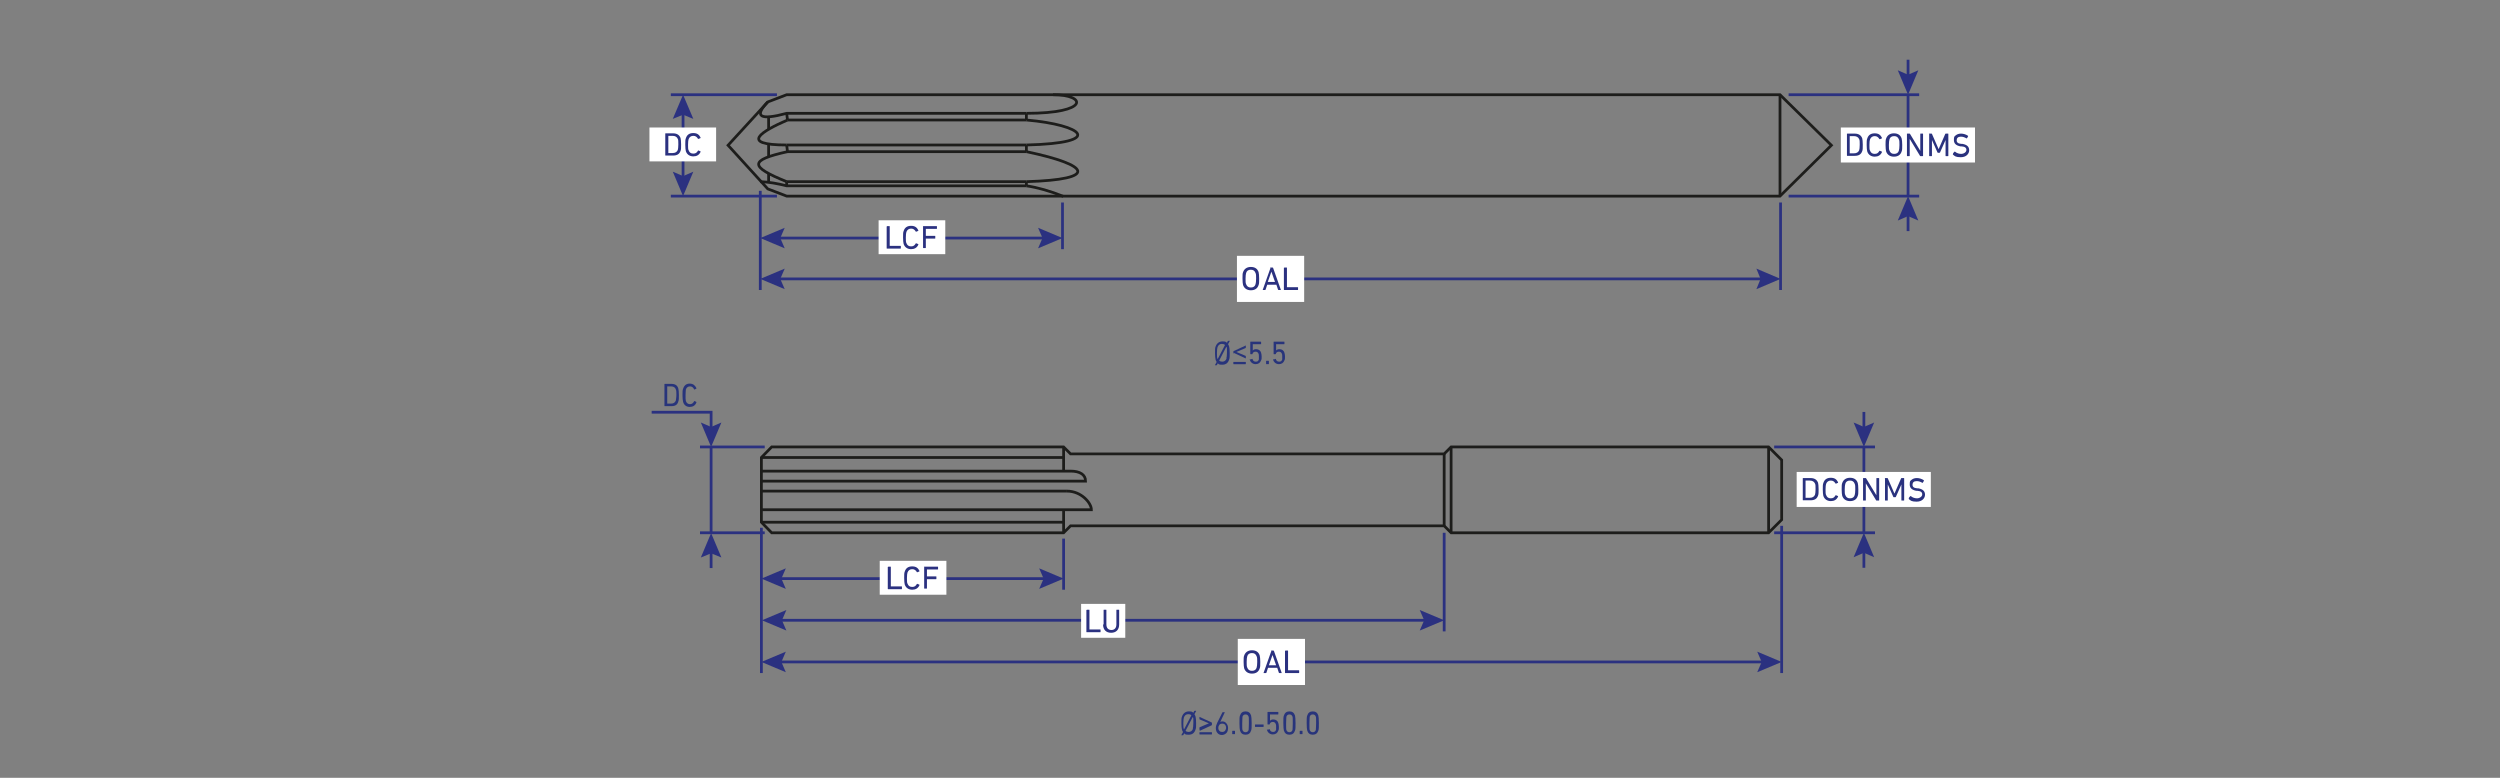<?xml version="1.0" encoding="UTF-8"?>
<svg id="_Слой_1" data-name="Слой_1" xmlns="http://www.w3.org/2000/svg" version="1.1" viewBox="0 0 900 280">
  <rect x="0" y="0" width="900" height="280" fill="#808080" stroke="none"/>
  <!-- Generator: Adobe Illustrator 29.1.0, SVG Export Plug-In . SVG Version: 2.1.0 Build 142)  -->
  <defs>
    <style>
      .st0, .st1, .st2, .st3 {
        stroke-miterlimit: 10;
      }

      .st0, .st4 {
        fill: #2b3180;
      }

      .st0, .st2 {
        stroke: #2b3180;
      }

      .st1 {
        stroke: #ffed00;
      }

      .st1, .st2, .st3 {
        fill: none;
      }

      .st5 {
        fill: #2a327e;
      }

      .st6 {
        isolation: isolate;
      }

      .st7 {
        fill: #fff;
      }

      .st8 {
        fill: #28347b;
      }

      .st3 {
        stroke: #1d1d1b;
      }
    </style>
  </defs>
  <path class="st1" d="M2104.7-412.7"/>
  <path class="st1" d="M2080.2-427.7"/>
  <g class="st6">
    <path class="st8" d="M239.2,138.3c0,0,0-.1.1-.1h2.5c1.3,0,2.1.6,2.4,1.7.1.4.2,1.2.2,2.3s0,1.9-.2,2.3c-.3,1.2-1.1,1.7-2.4,1.7h-2.5c0,0-.1,0-.1-.1v-7.9ZM240.2,145.3s0,0,0,0h1.4c.9,0,1.4-.4,1.7-1.1,0-.3.2-1,.2-2s0-1.6-.2-2c-.2-.7-.8-1.1-1.7-1.1h-1.4s0,0,0,0v6Z"/>
    <path class="st8" d="M245.7,142.3c0-1.1,0-1.9.2-2.3.4-1.3,1.2-1.9,2.4-1.9s1.9.6,2.4,1.6c0,0,0,.1,0,.2l-.6.3c0,0-.1,0-.2,0-.3-.7-.8-1.1-1.5-1.1s-1.3.4-1.5,1.2c0,.3-.1,1-.1,2s0,1.7.1,2c.2.8.8,1.2,1.5,1.2s1.2-.4,1.5-1.1c0,0,0,0,.2,0l.6.3c0,0,0,0,0,.2-.4,1.1-1.3,1.6-2.4,1.6s-2.1-.6-2.4-1.9c-.1-.4-.2-1.2-.2-2.3Z"/>
  </g>
  <line class="st2" x1="382.9" y1="193.9" x2="382.9" y2="212.3"/>
  <g>
    <line class="st2" x1="280.1" y1="208.3" x2="376.9" y2="208.3"/>
    <polygon class="st4" points="282.9 212 281.3 208.3 282.9 204.6 274.1 208.3 282.9 212"/>
    <polygon class="st4" points="374.1 212 375.7 208.3 374.1 204.6 382.9 208.3 374.1 212"/>
  </g>
  <line class="st2" x1="274.1" y1="190" x2="274.1" y2="242.3"/>
  <g>
    <line class="st2" x1="280.3" y1="223.3" x2="514" y2="223.3"/>
    <polygon class="st4" points="283.1 227 281.5 223.3 283.1 219.6 274.3 223.3 283.1 227"/>
    <polygon class="st4" points="511.1 227 512.7 223.3 511.1 219.6 519.9 223.3 511.1 227"/>
  </g>
  <line class="st2" x1="519.9" y1="191.8" x2="519.9" y2="227.3"/>
  <line class="st2" x1="641.4" y1="189.3" x2="641.4" y2="242.3"/>
  <g>
    <line class="st2" x1="280.1" y1="238.3" x2="635.4" y2="238.3"/>
    <polygon class="st4" points="282.9 242 281.3 238.3 282.9 234.6 274.1 238.3 282.9 242"/>
    <polygon class="st4" points="632.6 242 634.2 238.3 632.6 234.6 641.4 238.3 632.6 242"/>
  </g>
  <line class="st0" x1="638.7" y1="191.8" x2="675" y2="191.8"/>
  <line class="st2" x1="671" y1="160.9" x2="671" y2="191.8"/>
  <line class="st2" x1="275.3" y1="191.8" x2="252" y2="191.8"/>
  <line class="st2" x1="275.3" y1="160.9" x2="252" y2="160.9"/>
  <line class="st2" x1="256" y1="160.9" x2="256" y2="191.9"/>
  <g>
    <line class="st2" x1="256" y1="197.9" x2="256" y2="204.5"/>
    <polygon class="st4" points="252.3 200.7 256 199.2 259.7 200.7 256 191.9 252.3 200.7"/>
  </g>
  <g>
    <polyline class="st2" points="234.6 148.4 256 148.4 256 154.9"/>
    <polygon class="st4" points="252.3 152.1 256 153.7 259.7 152.1 256 160.9 252.3 152.1"/>
  </g>
  <line class="st0" x1="638.7" y1="160.9" x2="675" y2="160.9"/>
  <g>
    <rect class="st7" x="445.6" y="230" width="24.2" height="16.6"/>
    <g>
      <path class="st4" d="M447.9,240.6c-.1-.4-.2-1.2-.2-2.3s0-1.9.2-2.3c.4-1.2,1.4-1.9,2.8-1.9s2.4.6,2.8,1.9c.1.4.2,1.2.2,2.3s0,1.9-.2,2.3c-.4,1.3-1.4,1.9-2.8,1.9s-2.4-.7-2.8-1.9ZM452.4,240.3c.1-.4.2-1,.2-2s0-1.6-.2-2c-.3-.8-.8-1.2-1.7-1.2s-1.5.4-1.7,1.2c-.1.4-.2,1-.2,2s0,1.6.2,2c.3.8.8,1.2,1.7,1.2s1.5-.4,1.7-1.2Z"/>
      <path class="st4" d="M457.5,234.3c0,0,0-.1.1-.1h.8c0,0,.1,0,.2.1l2.8,7.9c0,0,0,.1,0,.1h-.8c0,0-.1,0-.2-.1l-.6-1.8h-3.3l-.6,1.8c0,0,0,.1-.2.1h-.8c0,0-.1,0,0-.1l2.8-7.9ZM456.8,239.5h2.6l-1.3-3.7h0l-1.3,3.7Z"/>
      <path class="st4" d="M462.7,234.3c0,0,0-.1.1-.1h.8c0,0,.1,0,.1.1v7s0,0,0,0h3.9c0,0,.1,0,.1.1v.8c0,0,0,.1-.1.1h-4.9c0,0-.1,0-.1-.1v-7.9Z"/>
    </g>
  </g>
  <g>
    <rect class="st7" x="316.7" y="201.9" width="24" height="12.2"/>
    <g>
      <path class="st4" d="M319.7,204.1c0,0,0-.1.1-.1h.8c0,0,.1,0,.1.1v7s0,0,0,0h3.9c0,0,.1,0,.1.1v.8c0,0,0,.1-.1.1h-4.9c0,0-.1,0-.1-.1v-7.9Z"/>
      <path class="st4" d="M325.5,208.1c0-1.1,0-1.9.2-2.3.4-1.3,1.3-1.9,2.7-1.9s2.1.6,2.6,1.6c0,0,0,.1,0,.2l-.7.3c0,0-.1,0-.2,0-.4-.7-.9-1.1-1.7-1.1s-1.4.4-1.7,1.2c-.1.3-.2,1-.2,2s0,1.7.2,2c.3.8.8,1.2,1.7,1.2s1.3-.4,1.7-1.1c0,0,0,0,.2,0l.7.3c0,0,0,0,0,.2-.5,1.1-1.4,1.6-2.6,1.6s-2.3-.6-2.7-1.9c-.1-.4-.2-1.2-.2-2.3Z"/>
      <path class="st4" d="M332.6,204.1c0,0,0-.1.1-.1h4.9c0,0,.1,0,.1.1v.8c0,0,0,.1-.1.1h-3.9s0,0,0,0v2.5s0,0,0,0h3.3c0,0,.1,0,.1.1v.8c0,0,0,.1-.1.1h-3.3s0,0,0,0v3.3c0,0,0,.1-.1.1h-.8c0,0-.1,0-.1-.1v-7.9Z"/>
    </g>
  </g>
  <g>
    <rect class="st7" x="646.8" y="169.9" width="48.3" height="12.6"/>
    <g>
      <path class="st5" d="M649,172.2c0,0,0-.1.1-.1h2.7c1.4,0,2.3.6,2.7,1.7.1.4.2,1.2.2,2.3s0,1.9-.2,2.3c-.4,1.2-1.3,1.7-2.7,1.7h-2.7c0,0-.1,0-.1-.1v-7.9ZM650,179.2s0,0,0,0h1.5c1,0,1.6-.4,1.9-1.1.1-.3.2-1,.2-2s0-1.7-.2-2c-.3-.7-.9-1.1-1.9-1.1h-1.5s0,0,0,0v6Z"/>
      <path class="st5" d="M656.2,176.2c0-1.1,0-1.9.2-2.3.4-1.3,1.3-1.9,2.7-1.9s2.1.6,2.6,1.6c0,0,0,.1,0,.2l-.7.3c0,0-.1,0-.2,0-.4-.7-.9-1.1-1.7-1.1s-1.4.4-1.7,1.2c-.1.3-.2,1-.2,2s0,1.7.2,2c.3.8.8,1.2,1.7,1.2s1.3-.4,1.7-1.1c0,0,0,0,.2,0l.7.3c0,0,0,0,0,.2-.5,1.1-1.4,1.6-2.6,1.6s-2.3-.6-2.7-1.9c-.1-.4-.2-1.2-.2-2.3Z"/>
      <path class="st5" d="M663.2,178.5c-.1-.4-.2-1.2-.2-2.3s0-1.9.2-2.3c.4-1.2,1.4-1.9,2.8-1.9s2.4.6,2.8,1.9c.1.4.2,1.2.2,2.3s0,1.9-.2,2.3c-.4,1.3-1.4,1.9-2.8,1.9s-2.4-.7-2.8-1.9ZM667.7,178.2c.1-.4.2-1,.2-2s0-1.6-.2-2c-.3-.8-.8-1.2-1.7-1.2s-1.5.4-1.7,1.2c-.1.4-.2,1-.2,2s0,1.6.2,2c.3.8.8,1.2,1.7,1.2s1.5-.4,1.7-1.2Z"/>
      <path class="st5" d="M670.7,172.2c0,0,0-.1.1-.1h.8c0,0,.2,0,.2.1l3.7,6.1h0v-6.1c0,0,0-.1.1-.1h.8c0,0,.1,0,.1.1v7.9c0,0,0,.1-.1.1h-.8c0,0-.2,0-.2-.1l-3.7-6.1h0v6.1c0,0,0,.1-.1.1h-.8c0,0-.1,0-.1-.1v-7.9Z"/>
      <path class="st5" d="M678.5,172.2c0,0,0-.1.1-.1h.8c0,0,.2,0,.2.1l2.4,5.5h0l2.4-5.5c0,0,0-.1.2-.1h.8c0,0,.1,0,.1.1v7.9c0,0,0,.1-.1.1h-.8c0,0-.1,0-.1-.1v-5.7h0l-2,4.5c0,0-.1.1-.2.1h-.5c-.1,0-.2,0-.2-.1l-2-4.5h0v5.7c0,0,0,.1-.1.1h-.8c0,0-.1,0-.1-.1v-7.9Z"/>
      <path class="st5" d="M687.2,179.4c0,0,0-.1,0-.2l.5-.6c0,0,.1,0,.2,0,.7.6,1.5.8,2.3.8s1.8-.6,1.8-1.4-.5-1.2-1.7-1.3h-.4c-1.6-.3-2.4-1-2.4-2.3s.2-1.3.7-1.7c.5-.4,1.1-.6,1.9-.6s1.8.3,2.5.8c0,0,0,.1,0,.2l-.4.7c0,0-.1,0-.2,0-.7-.4-1.3-.6-2-.6-1,0-1.5.5-1.5,1.3s.5,1.2,1.7,1.3h.4c1.6.3,2.4,1,2.4,2.3s-1.1,2.5-3,2.5-2.2-.4-2.9-1Z"/>
    </g>
  </g>
  <g>
    <rect class="st7" x="389.2" y="217.4" width="15.9" height="12.2"/>
    <g>
      <path class="st4" d="M391.2,219.6c0,0,0-.1.1-.1h.8c0,0,.1,0,.1.1v7s0,0,0,0h3.9c0,0,.1,0,.1.1v.8c0,0,0,.1-.1.1h-4.9c0,0-.1,0-.1-.1v-7.9Z"/>
      <path class="st4" d="M397.3,224.8v-5.2c0,0,0-.1.1-.1h.8c0,0,.1,0,.1.1v5.2c0,1.3.7,2,1.8,2s1.8-.7,1.8-2v-5.2c0,0,0-.1.1-.1h.8c0,0,.1,0,.1.1v5.2c0,1.9-1.1,3-2.9,3s-2.9-1.1-2.9-3Z"/>
    </g>
  </g>
  <g>
    <line class="st3" x1="519.9" y1="163.4" x2="519.9" y2="189.3"/>
    <polygon class="st3" points="382.9 191.8 385.4 189.3 519.9 189.3 522.4 191.8 636.7 191.8 641.4 187.1 641.4 165.6 636.7 160.9 522.4 160.9 519.9 163.4 385.4 163.4 382.9 160.9 277.8 160.9 274.1 164.7 274.1 176.3 274.1 188 277.8 191.8 382.9 191.8"/>
    <line class="st3" x1="522.4" y1="160.9" x2="522.4" y2="191.8"/>
    <line class="st3" x1="382.9" y1="160.9" x2="382.9" y2="169.6"/>
    <line class="st3" x1="274.1" y1="164.7" x2="382.9" y2="164.7"/>
    <path class="st3" d="M274.1,169.6h111.3c3.4,0,5.4,1.3,5.4,3.6h-116.6"/>
    <line class="st3" x1="274.1" y1="176.8" x2="384.1" y2="176.8"/>
    <path class="st3" d="M384.1,176.8c5.2,0,8.8,4.3,8.8,6.7h-118.9"/>
    <line class="st3" x1="382.9" y1="191.8" x2="382.9" y2="183.5"/>
    <line class="st3" x1="274.1" y1="188" x2="382.9" y2="188"/>
    <line class="st3" x1="636.7" y1="160.9" x2="636.7" y2="191.8"/>
  </g>
  <g>
    <line class="st2" x1="671" y1="197.8" x2="671" y2="204.4"/>
    <polygon class="st4" points="667.3 200.6 671 199 674.7 200.6 671 191.8 667.3 200.6"/>
  </g>
  <g>
    <line class="st2" x1="671" y1="154.9" x2="671" y2="148.3"/>
    <polygon class="st4" points="674.7 152.1 671 153.7 667.3 152.1 671 160.9 674.7 152.1"/>
  </g>
  <path class="st3" d="M283.2,34.1"/>
  <path class="st3" d="M276.4,36.7"/>
  <path class="st3" d="M369.5,40.8h-86.3c-9.6,2.6-11.9,1.2-6.8-4.1"/>
  <path class="st3" d="M379.1,34.1c12.1,0,13.2,6.7-9.6,6.7"/>
  <line class="st3" x1="283.2" y1="40.8" x2="283.5" y2="43.2"/>
  <path class="st3" d="M283.2,52.2c-17.2,0-9.1-4.9.3-9"/>
  <line class="st3" x1="283.2" y1="52.2" x2="283.5" y2="54.6"/>
  <path class="st3" d="M283.2,65.4c-13.3-5.4-13.7-7.7.3-10.8"/>
  <line class="st3" x1="283.2" y1="65.4" x2="283.2" y2="66.9"/>
  <line class="st3" x1="283.2" y1="54.6" x2="369.5" y2="54.6"/>
  <line class="st3" x1="283.5" y1="43.2" x2="369.5" y2="43.2"/>
  <line class="st3" x1="283.2" y1="52.2" x2="369.5" y2="52.2"/>
  <line class="st3" x1="369.5" y1="43.2" x2="369.5" y2="40.8"/>
  <line class="st3" x1="369.5" y1="54.6" x2="369.5" y2="52.2"/>
  <path class="st3" d="M369.5,43.2c20.5,1.8,28.5,8.3,0,9"/>
  <line class="st3" x1="283.2" y1="65.4" x2="369.5" y2="65.4"/>
  <path class="st3" d="M369.5,66.9s-86.3,0-86.3,0c-3.2-.8-6.4-1.4-9.5-1.5"/>
  <line class="st3" x1="369.5" y1="65.4" x2="369.5" y2="66.9"/>
  <path class="st3" d="M369.5,54.6c22.9,4.8,26.4,10,0,10.8"/>
  <path class="st3" d="M369.5,66.9c4.1.6,8.6,1.9,13.3,3.8"/>
  <line class="st3" x1="276.7" y1="42.1" x2="276.7" y2="46.7"/>
  <line class="st3" x1="276.7" y1="51.8" x2="276.7" y2="56.5"/>
  <line class="st3" x1="276.7" y1="62.5" x2="276.7" y2="65.6"/>
  <line class="st3" x1="640.8" y1="34.1" x2="640.8" y2="70.6"/>
  <line class="st2" x1="382.5" y1="72.9" x2="382.5" y2="89.7"/>
  <g>
    <line class="st2" x1="279.7" y1="85.7" x2="376.5" y2="85.7"/>
    <polygon class="st4" points="282.5 89.4 280.9 85.7 282.5 82 273.7 85.7 282.5 89.4"/>
    <polygon class="st4" points="373.7 89.4 375.3 85.7 373.7 82 382.5 85.7 373.7 89.4"/>
  </g>
  <line class="st2" x1="273.7" y1="68.7" x2="273.7" y2="104.4"/>
  <line class="st2" x1="641" y1="72.9" x2="641" y2="104.4"/>
  <g>
    <line class="st2" x1="279.7" y1="100.4" x2="635.1" y2="100.4"/>
    <polygon class="st4" points="282.5 104.1 280.9 100.4 282.5 96.7 273.7 100.4 282.5 104.1"/>
    <polygon class="st4" points="632.3 104.1 633.8 100.4 632.3 96.7 641 100.4 632.3 104.1"/>
  </g>
  <g>
    <rect class="st7" x="445.3" y="92.1" width="24.2" height="16.6"/>
    <g>
      <path class="st4" d="M447.5,102.6c-.1-.4-.2-1.2-.2-2.3s0-1.9.2-2.3c.4-1.2,1.4-1.9,2.8-1.9s2.4.6,2.8,1.9c.1.4.2,1.2.2,2.3s0,1.9-.2,2.3c-.4,1.3-1.4,1.9-2.8,1.9s-2.4-.7-2.8-1.9ZM452,102.3c.1-.4.2-1,.2-2s0-1.6-.2-2c-.3-.8-.8-1.2-1.7-1.2s-1.5.4-1.7,1.2c-.1.4-.2,1-.2,2s0,1.6.2,2c.3.8.8,1.2,1.7,1.2s1.5-.4,1.7-1.2Z"/>
      <path class="st4" d="M457.2,96.4c0,0,0-.1.1-.1h.8c0,0,.1,0,.2.1l2.8,7.9c0,0,0,.1,0,.1h-.8c0,0-.1,0-.2-.1l-.6-1.8h-3.3l-.6,1.8c0,0,0,.1-.2.1h-.8c0,0-.1,0,0-.1l2.8-7.9ZM456.4,101.5h2.6l-1.3-3.7h0l-1.3,3.7Z"/>
      <path class="st4" d="M462.3,96.4c0,0,0-.1.1-.1h.8c0,0,.1,0,.1.1v7s0,0,0,0h3.9c0,0,.1,0,.1.1v.8c0,0,0,.1-.1.1h-4.9c0,0-.1,0-.1-.1v-7.9Z"/>
    </g>
  </g>
  <g>
    <rect class="st7" x="316.3" y="79.3" width="24" height="12.2"/>
    <g>
      <path class="st4" d="M319.3,81.5c0,0,0-.1.1-.1h.8c0,0,.1,0,.1.1v7s0,0,0,0h3.9c0,0,.1,0,.1.1v.8c0,0,0,.1-.1.1h-4.9c0,0-.1,0-.1-.1v-7.9Z"/>
      <path class="st4" d="M325.1,85.5c0-1.1,0-1.9.2-2.3.4-1.3,1.3-1.9,2.7-1.9s2.1.6,2.6,1.6c0,0,0,.1,0,.2l-.7.3c0,0-.1,0-.2,0-.4-.7-.9-1.1-1.7-1.1s-1.4.4-1.7,1.2c-.1.3-.2,1-.2,2s0,1.7.2,2c.3.8.8,1.2,1.7,1.2s1.3-.4,1.7-1.1c0,0,0,0,.2,0l.7.3c0,0,0,0,0,.2-.5,1.1-1.4,1.6-2.6,1.6s-2.3-.6-2.7-1.9c-.1-.4-.2-1.2-.2-2.3Z"/>
      <path class="st4" d="M332.2,81.5c0,0,0-.1.1-.1h4.9c0,0,.1,0,.1.1v.8c0,0,0,.1-.1.1h-3.9s0,0,0,0v2.5s0,0,0,0h3.3c0,0,.1,0,.1.1v.8c0,0,0,.1-.1.1h-3.3s0,0,0,0v3.3c0,0,0,.1-.1.1h-.8c0,0-.1,0-.1-.1v-7.9Z"/>
    </g>
  </g>
  <line class="st0" x1="643.9" y1="70.6" x2="690.9" y2="70.6"/>
  <line class="st2" x1="686.9" y1="34.1" x2="686.9" y2="70.6"/>
  <line class="st0" x1="643.9" y1="34.1" x2="690.9" y2="34.1"/>
  <g>
    <rect class="st7" x="662.7" y="45.9" width="48.3" height="12.6"/>
    <g>
      <path class="st5" d="M664.9,48.2c0,0,0-.1.1-.1h2.7c1.4,0,2.3.6,2.7,1.7.1.4.2,1.2.2,2.3s0,1.9-.2,2.3c-.4,1.2-1.3,1.7-2.7,1.7h-2.7c0,0-.1,0-.1-.1v-7.9ZM665.9,55.2s0,0,0,0h1.5c1,0,1.6-.4,1.9-1.1.1-.3.2-1,.2-2s0-1.7-.2-2c-.3-.7-.9-1.1-1.9-1.1h-1.5s0,0,0,0v6Z"/>
      <path class="st5" d="M672,52.2c0-1.1,0-1.9.2-2.3.4-1.3,1.3-1.9,2.7-1.9s2.1.6,2.6,1.6c0,0,0,.1,0,.2l-.7.3c0,0-.1,0-.2,0-.4-.7-.9-1.1-1.7-1.1s-1.4.4-1.7,1.2c-.1.3-.2,1-.2,2s0,1.7.2,2c.3.8.8,1.2,1.7,1.2s1.3-.4,1.7-1.1c0,0,0,0,.2,0l.7.3c0,0,0,0,0,.2-.5,1.1-1.4,1.6-2.6,1.6s-2.3-.6-2.7-1.9c-.1-.4-.2-1.2-.2-2.3Z"/>
      <path class="st5" d="M679,54.5c-.1-.4-.2-1.2-.2-2.3s0-1.9.2-2.3c.4-1.2,1.4-1.9,2.8-1.9s2.4.6,2.8,1.9c.1.4.2,1.2.2,2.3s0,1.9-.2,2.3c-.4,1.3-1.4,1.9-2.8,1.9s-2.4-.7-2.8-1.9ZM683.6,54.2c.1-.4.2-1,.2-2s0-1.6-.2-2c-.3-.8-.8-1.2-1.7-1.2s-1.5.4-1.7,1.2c-.1.4-.2,1-.2,2s0,1.6.2,2c.3.8.8,1.2,1.7,1.2s1.5-.4,1.7-1.2Z"/>
      <path class="st5" d="M686.5,48.2c0,0,0-.1.1-.1h.8c0,0,.2,0,.2.1l3.7,6.1h0v-6.1c0,0,0-.1.1-.1h.8c0,0,.1,0,.1.1v7.9c0,0,0,.1-.1.1h-.8c0,0-.2,0-.2-.1l-3.7-6.1h0v6.1c0,0,0,.1-.1.1h-.8c0,0-.1,0-.1-.1v-7.9Z"/>
      <path class="st5" d="M694.4,48.2c0,0,0-.1.1-.1h.8c0,0,.2,0,.2.1l2.4,5.5h0l2.4-5.5c0,0,0-.1.2-.1h.8c0,0,.1,0,.1.1v7.9c0,0,0,.1-.1.1h-.8c0,0-.1,0-.1-.1v-5.7h0l-2,4.5c0,0-.1.1-.2.1h-.5c-.1,0-.2,0-.2-.1l-2-4.5h0v5.7c0,0,0,.1-.1.1h-.8c0,0-.1,0-.1-.1v-7.9Z"/>
      <path class="st5" d="M703.1,55.4c0,0,0-.1,0-.2l.5-.6c0,0,.1,0,.2,0,.7.6,1.5.8,2.3.8s1.8-.6,1.8-1.4-.5-1.2-1.7-1.3h-.4c-1.6-.3-2.4-1-2.4-2.3s.2-1.3.7-1.7c.5-.4,1.1-.6,1.9-.6s1.8.3,2.5.8c0,0,0,.1,0,.2l-.4.7c0,0-.1,0-.2,0-.7-.4-1.3-.6-2-.6-1,0-1.5.5-1.5,1.3s.5,1.2,1.7,1.3h.4c1.6.3,2.4,1,2.4,2.3s-1.1,2.5-3,2.5-2.2-.4-2.9-1Z"/>
    </g>
  </g>
  <g>
    <line class="st2" x1="686.9" y1="76.6" x2="686.9" y2="83.2"/>
    <polygon class="st4" points="683.2 79.4 686.9 77.8 690.6 79.4 686.9 70.6 683.2 79.4"/>
  </g>
  <g>
    <line class="st2" x1="686.9" y1="28.1" x2="686.9" y2="21.5"/>
    <polygon class="st4" points="690.6 25.3 686.9 26.9 683.2 25.3 686.9 34.1 690.6 25.3"/>
  </g>
  <g class="st6">
    <path class="st8" d="M437.4,131.5c0,0,0,0,0-.1l.6-1.1c-.2-.2-.3-.5-.4-.9-.1-.4-.2-1.2-.2-2.3s0-1.9.2-2.3c.4-1.2,1.3-1.9,2.5-1.9s1.2.2,1.6.5l.3-.6c0,0,0-.1.2-.1h.5c0,0,0,0,0,.1l-.6,1.1c.2.3.3.6.4.9.1.4.2,1.2.2,2.3s0,1.9-.2,2.3c-.4,1.3-1.2,1.9-2.5,1.9s-1.2-.2-1.6-.5l-.3.6c0,0,0,.1-.2.1h-.5ZM438.4,129.2l2.6-5c-.3-.3-.7-.4-1.1-.4-.8,0-1.3.4-1.6,1.2-.1.4-.2,1-.2,2s0,1.8.2,2.2ZM441.5,129c.1-.4.2-1,.2-2s0-1.1,0-1.4c0-.3,0-.5-.2-.8l-2.6,5c.3.3.7.4,1.1.4.8,0,1.3-.4,1.6-1.2Z"/>
    <path class="st8" d="M444.1,127.4c0,0-.1,0-.1-.2v-.6c0,0,0-.1.1-.2l4.3-2c0,0,.1,0,.1,0v.7c0,0,0,.1-.1.2l-3.3,1.4h0s3.3,1.4,3.3,1.4c0,0,.1,0,.1.2v.7c0,0,0,0-.1,0l-4.3-2ZM444.1,131.1c0,0-.1,0-.1-.1v-.6c0,0,0-.1.1-.1h4.3c0,0,.1,0,.1.1v.6c0,0,0,.1-.1.1h-4.3Z"/>
    <path class="st8" d="M450.2,129.4l.6-.2c0,0,.1,0,.1,0,.1.6.5,1,1.2,1s.9-.3,1.1-.8c0-.2,0-.5,0-1s0-.8-.1-1c-.2-.5-.5-.8-1.1-.8s-1,.3-1.1.8c0,0,0,.1-.1.1h-.6c0,0-.1,0-.1-.1v-4.3c0,0,0-.1.1-.1h3.7c0,0,.1,0,.1.1v.7c0,0,0,.1-.1.1h-2.9s0,0,0,0v2.3h0c.2-.3.6-.5,1.2-.5.9,0,1.6.5,1.8,1.3.1.4.2.8.2,1.4s0,1-.2,1.3c-.3.9-1,1.4-2,1.4s-1.9-.7-2.1-1.7c0,0,0-.1,0-.1Z"/>
    <path class="st8" d="M455.8,130c0,0,0-.1.1-.1h.8c0,0,.1,0,.1.1v1c0,0,0,.1-.1.1h-.8c0,0-.1,0-.1-.1v-1Z"/>
    <path class="st8" d="M458.6,129.4l.6-.2c0,0,.1,0,.1,0,.1.6.5,1,1.2,1s.9-.3,1.1-.8c0-.2,0-.5,0-1s0-.8-.1-1c-.2-.5-.5-.8-1.1-.8s-1,.3-1.1.8c0,0,0,.1-.1.1h-.6c0,0-.1,0-.1-.1v-4.3c0,0,0-.1.1-.1h3.7c0,0,.1,0,.1.1v.7c0,0,0,.1-.1.1h-2.9s0,0,0,0v2.3h0c.2-.3.6-.5,1.2-.5.9,0,1.6.5,1.8,1.3.1.4.2.8.2,1.4s0,1-.2,1.3c-.3.9-1,1.4-2,1.4s-1.9-.7-2.1-1.7c0,0,0-.1,0-.1Z"/>
  </g>
  <g class="st6">
    <path class="st8" d="M425.3,264.7c0,0,0,0,0-.1l.6-1.1c-.2-.2-.3-.5-.4-.9-.1-.4-.2-1.2-.2-2.3s0-1.9.2-2.3c.4-1.2,1.3-1.9,2.5-1.9s1.2.2,1.6.5l.3-.6c0,0,0-.1.2-.1h.5c0,0,0,0,0,.1l-.6,1.1c.2.3.3.6.4.9.1.4.2,1.2.2,2.3s0,1.9-.2,2.3c-.4,1.3-1.2,1.9-2.5,1.9s-1.2-.2-1.6-.5l-.3.6c0,0,0,.1-.2.1h-.5ZM426.3,262.5l2.6-5c-.3-.3-.7-.4-1.1-.4-.8,0-1.3.4-1.6,1.2-.1.4-.2,1-.2,2s0,1.8.2,2.2ZM429.4,262.3c.1-.4.2-1,.2-2s0-1.1,0-1.4c0-.3,0-.5-.2-.8l-2.6,5c.3.3.7.4,1.1.4.8,0,1.3-.4,1.6-1.2Z"/>
    <path class="st8" d="M431.9,262.7c0,0-.1,0-.1,0v-.7c0,0,0-.1.1-.2l3.3-1.4h0s-3.3-1.4-3.3-1.4c0,0-.1,0-.1-.2v-.7c0,0,0,0,.1,0l4.3,2c0,0,.1,0,.1.2v.6c0,0,0,.1-.1.2l-4.3,2ZM431.9,264.4c0,0-.1,0-.1-.1v-.6c0,0,0-.1.1-.1h4.3c0,0,.1,0,.1.1v.6c0,0,0,.1-.1.1h-4.3Z"/>
    <path class="st8" d="M438.2,260.2l1.9-3.8c0,0,0,0,.1,0h.7c0,0,0,0,0,.1l-1.6,3.4h0c.2-.1.4-.2.7-.2.6,0,1.1.2,1.5.7s.6,1,.6,1.7-.2,1.4-.6,1.8-1,.7-1.6.7-1.2-.2-1.6-.7c-.4-.4-.6-1.1-.6-1.8s.2-1.2.5-1.9ZM438.6,262c0,.5.1.8.4,1.1.2.3.6.4,1,.4s.7-.1,1-.4c.2-.3.4-.7.4-1.1s-.1-.8-.4-1.1c-.2-.3-.6-.4-1-.4s-.7.1-1,.4c-.2.3-.4.6-.4,1.1Z"/>
    <path class="st8" d="M443.6,263.2c0,0,0-.1.1-.1h.8c0,0,.1,0,.1.1v1c0,0,0,.1-.1.1h-.8c0,0-.1,0-.1-.1v-1Z"/>
    <path class="st8" d="M446.2,260.3c0-1.4,0-2.3.2-2.7.3-1,1-1.5,2-1.5s1.7.5,2,1.5c.1.4.2,1.3.2,2.7s0,2.3-.2,2.7c-.3,1-1,1.5-2,1.5s-1.7-.5-2-1.5c-.1-.4-.2-1.3-.2-2.7ZM448.4,263.6c.6,0,.9-.3,1.1-.8,0-.3.1-1.1.1-2.4s0-2.2-.1-2.4c-.2-.5-.5-.8-1.1-.8s-.9.3-1.1.8c0,.3-.1,1.1-.1,2.4s0,2.2.1,2.4c.2.5.5.8,1.1.8Z"/>
    <path class="st8" d="M451.9,261.7c0,0-.1,0-.1-.1v-.7c0,0,0-.1.1-.1h2.9c0,0,.1,0,.1.1v.7c0,0,0,.1-.1.1h-2.9Z"/>
    <path class="st8" d="M456.4,262.7l.6-.2c0,0,.1,0,.1,0,.1.6.5,1,1.2,1s.9-.3,1.1-.8c0-.2,0-.5,0-1s0-.8-.1-1c-.2-.5-.5-.8-1.1-.8s-1,.3-1.1.8c0,0,0,.1-.1.1h-.6c0,0-.1,0-.1-.1v-4.3c0,0,0-.1.1-.1h3.7c0,0,.1,0,.1.1v.7c0,0,0,.1-.1.1h-2.9s0,0,0,0v2.3h0c.2-.3.6-.5,1.2-.5.9,0,1.6.5,1.8,1.3.1.4.2.8.2,1.4s0,1-.2,1.3c-.3.9-1,1.4-2,1.4s-1.9-.7-2.1-1.7c0,0,0-.1,0-.1Z"/>
    <path class="st8" d="M462,260.3c0-1.4,0-2.3.2-2.7.3-1,1-1.5,2-1.5s1.7.5,2,1.5c.1.4.2,1.3.2,2.7s0,2.3-.2,2.7c-.3,1-1,1.5-2,1.5s-1.7-.5-2-1.5c-.1-.4-.2-1.3-.2-2.7ZM464.2,263.6c.6,0,.9-.3,1.1-.8,0-.3.1-1.1.1-2.4s0-2.2-.1-2.4c-.2-.5-.5-.8-1.1-.8s-.9.3-1.1.8c0,.3-.1,1.1-.1,2.4s0,2.2.1,2.4c.2.5.5.8,1.1.8Z"/>
    <path class="st8" d="M467.9,263.2c0,0,0-.1.1-.1h.8c0,0,.1,0,.1.1v1c0,0,0,.1-.1.1h-.8c0,0-.1,0-.1-.1v-1Z"/>
    <path class="st8" d="M470.4,260.3c0-1.4,0-2.3.2-2.7.3-1,1-1.5,2-1.5s1.7.5,2,1.5c.1.4.2,1.3.2,2.7s0,2.3-.2,2.7c-.3,1-1,1.5-2,1.5s-1.7-.5-2-1.5c-.1-.4-.2-1.3-.2-2.7ZM472.6,263.6c.6,0,.9-.3,1.1-.8,0-.3.1-1.1.1-2.4s0-2.2-.1-2.4c-.2-.5-.5-.8-1.1-.8s-.9.3-1.1.8c0,.3-.1,1.1-.1,2.4s0,2.2.1,2.4c.2.5.5.8,1.1.8Z"/>
  </g>
  <line class="st2" x1="279.7" y1="70.6" x2="241.5" y2="70.6"/>
  <line class="st2" x1="279.7" y1="34.1" x2="241.5" y2="34.1"/>
  <g>
    <line class="st2" x1="245.9" y1="40" x2="245.9" y2="64.6"/>
    <polygon class="st4" points="242.2 42.8 245.9 41.3 249.6 42.8 245.9 34.1 242.2 42.8"/>
    <polygon class="st4" points="242.2 61.8 245.9 63.4 249.6 61.8 245.9 70.6 242.2 61.8"/>
  </g>
  <g>
    <rect class="st7" x="233.8" y="45.9" width="24" height="12.2"/>
    <g>
      <path class="st4" d="M239.5,48.1c0,0,0-.1.1-.1h2.7c1.4,0,2.3.6,2.7,1.7.1.4.2,1.2.2,2.3s0,1.9-.2,2.3c-.4,1.2-1.3,1.7-2.7,1.7h-2.7c0,0-.1,0-.1-.1v-7.9ZM240.6,55.1s0,0,0,0h1.5c1,0,1.6-.4,1.9-1.1.1-.3.2-1,.2-2s0-1.7-.2-2c-.3-.7-.9-1.1-1.9-1.1h-1.5s0,0,0,0v6Z"/>
      <path class="st4" d="M246.7,52.1c0-1.1,0-1.9.2-2.3.4-1.3,1.3-1.9,2.7-1.9s2.1.6,2.6,1.6c0,0,0,.1,0,.2l-.7.3c0,0-.1,0-.2,0-.4-.7-.9-1.1-1.7-1.1s-1.4.4-1.7,1.2c-.1.3-.2,1-.2,2s0,1.7.2,2c.3.8.8,1.2,1.7,1.2s1.3-.4,1.7-1.1c0,0,0,0,.2,0l.7.3c0,0,0,0,0,.2-.5,1.1-1.4,1.6-2.6,1.6s-2.3-.6-2.7-1.9c-.1-.4-.2-1.2-.2-2.3Z"/>
    </g>
  </g>
  <polygon class="st3" points="276.4 36.7 262.1 52.3 276.4 68 283.2 70.6 640.8 70.6 659.3 52.3 640.8 34.1 283.2 34.1 276.4 36.7"/>
</svg>